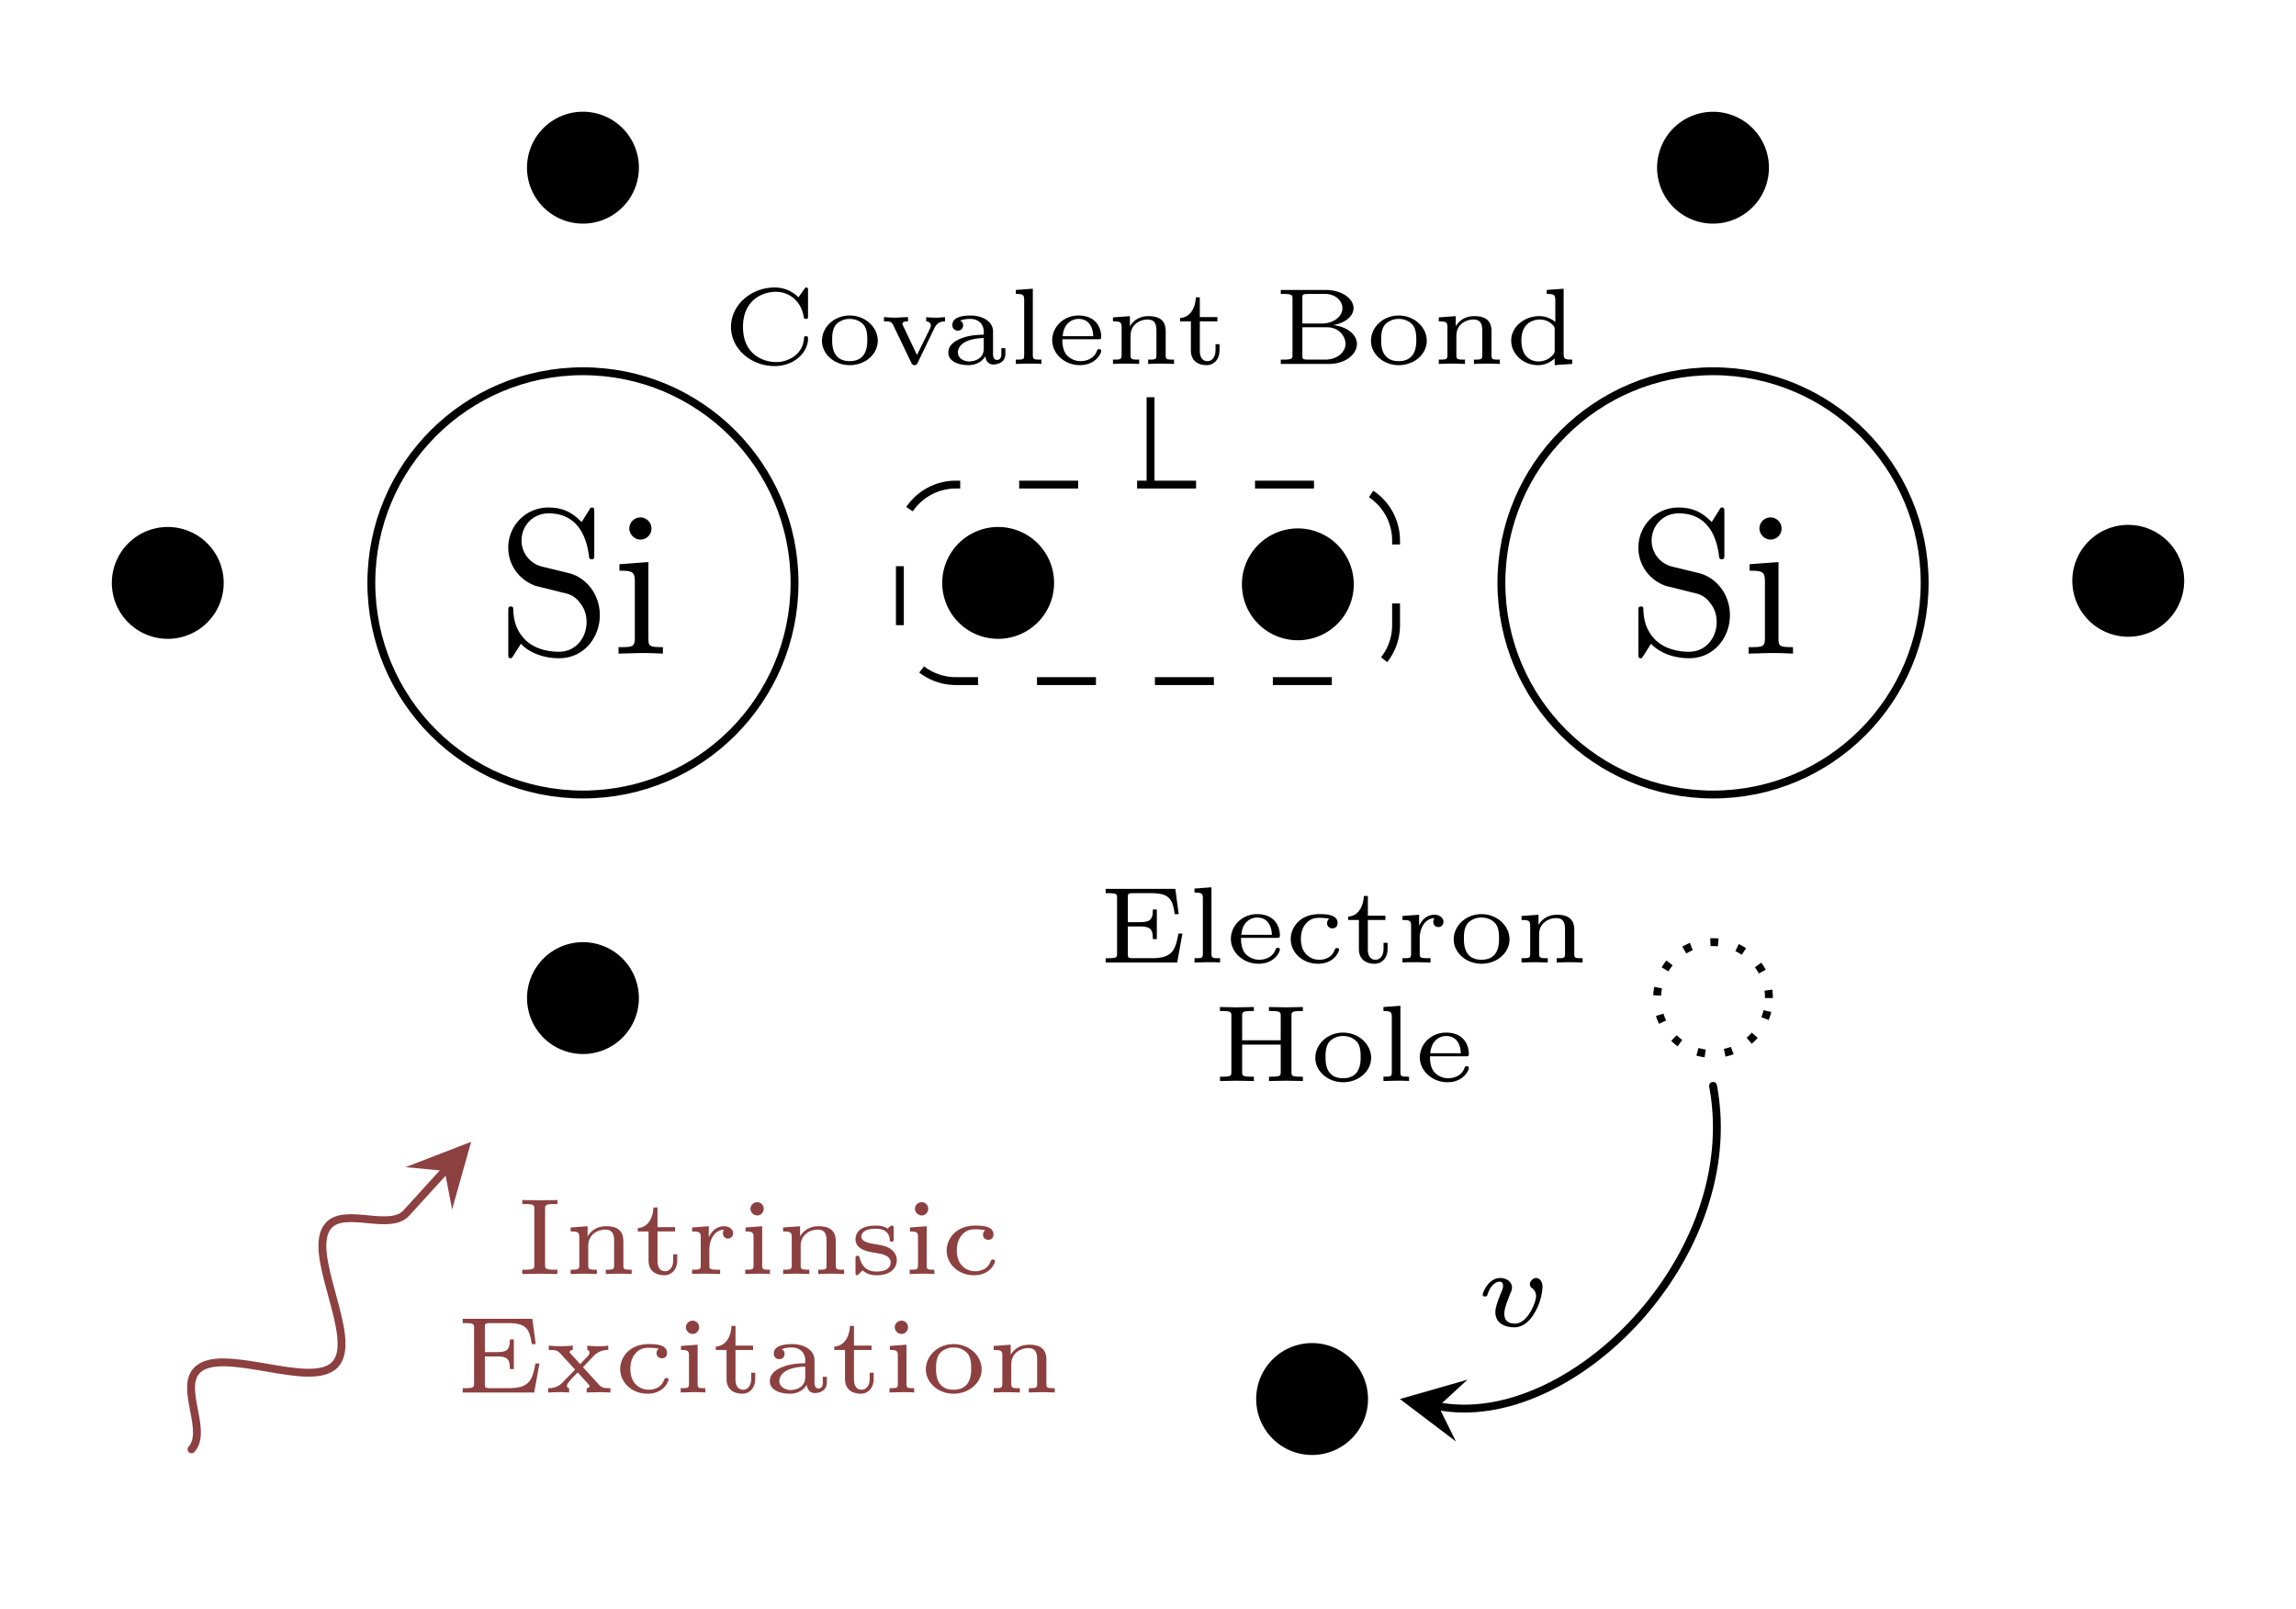 <svg xmlns="http://www.w3.org/2000/svg" width="155.187" height="81.56pt" viewBox="0 0 116.39 81.56"><path fill="none" stroke="#000" stroke-miterlimit="10" stroke-width=".399" d="M40.277 29.547c0-5.922-4.8-10.727-10.726-10.727-5.926 0-10.727 4.805-10.727 10.727 0 5.926 4.801 10.73 10.727 10.73s10.726-4.804 10.726-10.73Zm0 0"/><path d="M30.406 31.18c0-1.046-.687-1.905-1.562-2.124l-1.344-.328a1.36 1.36 0 0 1-1.062-1.328c0-.735.562-1.375 1.375-1.375 1.765 0 1.984 1.718 2.047 2.203.015.062.015.125.125.125.14 0 .14-.063.14-.266v-2.11c0-.171 0-.25-.11-.25-.077 0-.093.016-.155.141l-.375.594c-.313-.297-.75-.734-1.672-.734a2.024 2.024 0 0 0-2.047 2.047c0 .859.547 1.625 1.375 1.921.11.032.64.157 1.375.344.297.063.61.14.89.531.235.282.329.625.329.97 0 .75-.516 1.5-1.407 1.5-.297 0-1.093-.048-1.656-.563-.61-.578-.64-1.25-.656-1.625 0-.11-.094-.11-.125-.11-.125 0-.125.078-.125.266v2.11c0 .171 0 .25.11.25.077 0 .077-.032.155-.141 0 0 .032-.047.375-.594.329.36 1 .734 1.938.734 1.234 0 2.062-1.03 2.062-2.187zm3.198 1.954v-.328c-.688 0-.735-.047-.735-.453v-3.86l-1.468.11v.328c.687 0 .78.062.78.578v2.828c0 .469-.124.469-.827.469v.328l1.156-.031c.375 0 .734.015 1.094.031zm-.578-6.344a.57.57 0 0 0-.563-.562.57.57 0 0 0-.562.562c0 .281.25.563.562.563a.56.56 0 0 0 .563-.563zM11.34 29.547a2.835 2.835 0 0 0-2.836-2.832 2.835 2.835 0 1 0 2.836 2.832Zm42.094 0a2.835 2.835 0 1 0-5.67.006 2.835 2.835 0 0 0 5.67-.006ZM32.387 8.5a2.836 2.836 0 1 0-5.672 0 2.836 2.836 0 0 0 5.672 0Zm0 42.094a2.835 2.835 0 0 0-2.836-2.832 2.835 2.835 0 1 0 2.836 2.832Zm0 0"/><path fill="none" stroke="#000" stroke-miterlimit="10" stroke-width=".399" d="M97.566 29.547c0-5.922-4.804-10.727-10.726-10.727-5.926 0-10.73 4.805-10.73 10.727 0 5.926 4.804 10.73 10.73 10.73 5.922 0 10.726-4.804 10.726-10.73Zm0 0"/><path d="M87.694 31.18c0-1.046-.687-1.905-1.562-2.124l-1.344-.328a1.36 1.36 0 0 1-1.062-1.328c0-.735.562-1.375 1.375-1.375 1.765 0 1.984 1.718 2.046 2.203.016.062.016.125.125.125.141 0 .141-.063.141-.266v-2.11c0-.171 0-.25-.11-.25-.077 0-.093.016-.156.141l-.375.594c-.312-.297-.75-.734-1.671-.734a2.024 2.024 0 0 0-2.047 2.047c0 .859.547 1.625 1.375 1.921.11.032.64.157 1.375.344.297.063.61.14.89.531.235.282.328.625.328.97 0 .75-.515 1.5-1.406 1.5-.297 0-1.094-.048-1.656-.563-.61-.578-.64-1.25-.656-1.625 0-.11-.094-.11-.125-.11-.125 0-.125.078-.125.266v2.11c0 .171 0 .25.11.25.077 0 .077-.032.155-.141 0 0 .032-.047.375-.594.328.36 1 .734 1.938.734 1.234 0 2.062-1.03 2.062-2.187zm3.198 1.954v-.328c-.688 0-.735-.047-.735-.453v-3.86l-1.468.11v.328c.687 0 .78.062.78.578v2.828c0 .469-.124.469-.827.469v.328l1.156-.031c.375 0 .734.015 1.094.031zm-.578-6.344a.57.57 0 0 0-.563-.562.57.57 0 0 0-.562.562c0 .281.25.563.562.563a.56.56 0 0 0 .563-.563zm-21.689 2.757a2.835 2.835 0 0 0-5.668 0 2.835 2.835 0 1 0 5.668 0Zm42.094 0a2.835 2.835 0 1 0-5.666.006 2.835 2.835 0 0 0 5.666-.006ZM89.672 8.5a2.835 2.835 0 1 0-2.832 2.836A2.835 2.835 0 0 0 89.672 8.5Zm0 0"/><path fill="none" stroke="#000" stroke-dasharray="0.399 0.996" stroke-miterlimit="10" stroke-width=".399" d="M89.672 50.594a2.834 2.834 0 1 0-5.668.004 2.834 2.834 0 0 0 5.668-.004Zm0 0"/><path fill="none" stroke="#000" stroke-dasharray="2.989 2.989" stroke-miterlimit="10" stroke-width=".399" d="M45.617 31.691v-4.289a2.836 2.836 0 0 1 2.836-2.836h19.484a2.835 2.835 0 0 1 2.833 2.836v4.29a2.835 2.835 0 0 1-2.832 2.835H48.453a2.836 2.836 0 0 1-2.836-2.836Zm0 0"/><path d="M40.96 17.167c0-.063 0-.125-.109-.125-.078 0-.093.047-.093.093-.047.844-.813 1.22-1.407 1.22-.671 0-1.687-.391-1.687-1.782 0-1.375 1-1.781 1.672-1.781.625 0 1.265.422 1.406 1.265.016.063.016.11.11.11.109 0 .109-.047.109-.157v-1.28c0-.095 0-.157-.094-.157-.047 0-.047.031-.094.078l-.297.422c-.328-.328-.75-.5-1.203-.5-1.218 0-2.218.906-2.218 2 0 1.094 1 1.984 2.218 1.984 1 0 1.688-.703 1.688-1.39zm3.536.109c0-.687-.625-1.281-1.422-1.281-.797 0-1.406.594-1.406 1.281 0 .672.625 1.235 1.406 1.235.797 0 1.422-.563 1.422-1.235zm-.532-.047c0 .266 0 1.078-.89 1.078s-.89-.812-.89-1.078c0-.172 0-.547.202-.781a.944.944 0 0 1 .688-.281c.266 0 .516.093.703.297.188.218.188.593.188.765zm3.94-.937v-.219s-.25.031-.437.031c-.188 0-.484-.015-.516-.031v.219c.235.015.235.187.235.203 0 .078-.032.125-.047.172l-.656 1.328-.704-1.485a.168.168 0 0 1-.03-.093c0-.125.187-.125.28-.125v-.219l-.656.031a7.18 7.18 0 0 1-.562-.031v.219c.328 0 .375.015.468.187l.907 1.89c.047.11.11.142.172.142.109 0 .14-.063.171-.141l.844-1.75c.14-.266.328-.328.531-.328Zm3.06 1.656v-.297h-.203v.297c0 .047 0 .297-.219.297-.203 0-.203-.25-.203-.297v-1.14c0-.516-.531-.813-1.14-.813-.266 0-.922.031-.922.484a.27.27 0 0 0 .28.282.263.263 0 0 0 .266-.266c0-.11-.046-.203-.156-.235.188-.093.469-.093.516-.093.39 0 .687.234.687.656v.14c-.25.016-.687.016-1.093.172-.36.125-.704.36-.704.735 0 .484.579.64 1.016.64.453 0 .734-.234.86-.453.03.297.218.422.406.422.015 0 .609 0 .609-.531zm-1.094-.281c0 .578-.562.656-.734.656-.297 0-.578-.172-.578-.453 0-.313.297-.703 1.312-.735zm2.923.781v-.219c-.375 0-.437 0-.437-.234v-3.36l-.86.063v.203c.375 0 .422.047.422.313v2.78c0 .235-.047.235-.422.235v.219l.641-.016c.219 0 .438 0 .656.016zm3.03-.656c0-.032-.016-.094-.11-.094-.077 0-.077.031-.109.094-.156.422-.578.515-.828.515a.95.95 0 0 1-.719-.328c-.203-.265-.203-.625-.203-.781h1.797c.125 0 .172 0 .172-.125 0-.422-.234-1.078-1.156-1.078-.766 0-1.328.594-1.328 1.25 0 .687.625 1.265 1.406 1.265.797 0 1.078-.593 1.078-.718Zm-.406-.75H53.87c.062-.735.562-.875.797-.875.703 0 .75.718.75.875zm4.097 1.406v-.219c-.376 0-.422 0-.422-.234v-1.203c0-.547-.313-.766-.875-.766-.485 0-.782.25-.938.516v-.516l-.86.063v.203c.391 0 .438.047.438.312v1.39c0 .235-.062.235-.437.235v.219c.047 0 .422-.016.656-.016.25 0 .61.016.672.016v-.219c-.375 0-.438 0-.438-.234v-.969c0-.61.516-.828.86-.828.375 0 .453.234.453.578v1.219c0 .234-.047.234-.422.234v.219c.031 0 .406-.016.656-.016s.61.016.657.016Zm2.307-.688v-.312h-.203v.297c0 .39-.203.562-.406.562-.39 0-.39-.437-.39-.546v-1.47h.89v-.218h-.89v-1h-.204c-.016.484-.25 1.016-.797 1.047v.172h.547v1.468c0 .579.422.75.797.75.39 0 .656-.312.656-.75zm6.965-.328c0-.421-.422-.859-1.203-.953.562-.093 1.031-.422 1.031-.86 0-.5-.625-.921-1.406-.921h-2.282v.203h.141c.453 0 .453.078.453.25v2.828c0 .188 0 .25-.453.25h-.14v.219h2.453c.796 0 1.406-.469 1.406-1.016Zm-.735-1.812c0 .422-.437.781-1.062.781h-.969V15.12c0-.172 0-.219.281-.219h.875c.532 0 .875.36.875.719zm.157 1.812c0 .407-.407.797-1.032.797h-.875c-.28 0-.28-.047-.28-.203V16.59h1.25c.593 0 .937.453.937.843zm4.118-.156c0-.687-.625-1.281-1.422-1.281-.797 0-1.406.594-1.406 1.281 0 .672.625 1.235 1.406 1.235.797 0 1.422-.563 1.422-1.235zm-.531-.047c0 .266 0 1.078-.891 1.078-.89 0-.89-.812-.89-1.078 0-.172 0-.547.202-.781a.944.944 0 0 1 .688-.281c.266 0 .516.093.703.297.188.218.188.593.188.765zm4.235 1.219v-.219c-.375 0-.422 0-.422-.234v-1.203c0-.547-.312-.766-.875-.766-.484 0-.781.25-.937.516v-.516l-.86.063v.203c.39 0 .438.047.438.312v1.39c0 .235-.063.235-.438.235v.219c.047 0 .422-.016.656-.016.25 0 .61.016.672.016v-.219c-.375 0-.437 0-.437-.234v-.969c0-.61.515-.828.86-.828.374 0 .452.234.452.578v1.219c0 .234-.047.234-.422.234v.219c.032 0 .407-.016.657-.016.25 0 .61.016.656.016Zm3.671 0v-.219c-.375 0-.437-.031-.437-.297v-3.296l-.86.062v.203c.375 0 .438.047.438.313v1.109a1.244 1.244 0 0 0-.813-.297c-.765 0-1.422.547-1.422 1.235 0 .687.61 1.25 1.36 1.25.328 0 .61-.125.844-.344v.343Zm-.89-.703c0 .11 0 .125-.079.234a.972.972 0 0 1-.734.344.83.83 0 0 1-.656-.297c-.172-.219-.219-.515-.219-.765 0-1 .75-1.063.938-1.063.187 0 .468.063.671.297.079.094.079.11.079.219Zm0 0"/><path fill="none" stroke="#000" stroke-miterlimit="10" stroke-width=".399" d="M58.324 24.512v-4.375"/><path d="M69.348 70.922a2.836 2.836 0 0 0-2.836-2.836 2.832 2.832 0 0 0-2.832 2.836 2.832 2.832 0 0 0 2.832 2.836 2.836 2.836 0 0 0 2.836-2.836Zm0 0"/><path fill="none" stroke="#000" stroke-linecap="round" stroke-miterlimit="10" stroke-width=".399" d="M86.84 55.047c1.617 8.64-7.238 17.496-13.918 16.242"/><path d="m70.965 70.922 2.84 2.152-.883-1.785 1.469-1.348m3.803-4.687c0-.36-.203-.469-.328-.469-.156 0-.312.172-.312.313 0 .11.062.172.093.188a.507.507 0 0 1 .22.421c0 .297-.423 1.391-1.063 1.391-.297 0-.547-.11-.547-.5 0-.281.156-.64.312-1.047a.637.637 0 0 0 .078-.281c0-.266-.25-.484-.593-.484-.594 0-.891.718-.891.859 0 .078.094.078.11.078.093 0 .109-.031.14-.11.11-.374.36-.64.61-.64.109 0 .171.063.171.219 0 .11-.031.172-.093.328-.22.531-.297.797-.297 1 0 .531.437.766.968.766.438 0 .766-.329.954-.626a2.927 2.927 0 0 0 .468-1.406zM59.94 47.325h-.203c-.156.86-.313 1.25-1.36 1.25h-.921c-.282 0-.282-.047-.282-.203v-1.406h.594c.563 0 .672.14.672.64h.203v-1.5h-.203c0 .5-.11.641-.672.641h-.594v-1.266c0-.156 0-.203.282-.203h.875c.921 0 1.109.266 1.218 1.063h.203l-.171-1.281h-3.532v.218h.141c.437 0 .437.063.437.25v2.797c0 .188 0 .25-.437.25h-.14v.219h3.624zm1.91 1.469v-.219c-.374 0-.437 0-.437-.234v-3.36l-.86.063v.203c.376 0 .423.047.423.313v2.78c0 .235-.047.235-.422.235v.219l.64-.016c.22 0 .438 0 .657.016zm3.03-.656c0-.032-.015-.094-.109-.094-.078 0-.078.031-.11.094-.155.422-.577.515-.827.515a.95.95 0 0 1-.72-.328c-.202-.265-.202-.625-.202-.781h1.797c.125 0 .172 0 .172-.125 0-.422-.235-1.078-1.157-1.078-.765 0-1.328.594-1.328 1.25 0 .687.625 1.265 1.406 1.265.797 0 1.079-.593 1.079-.718Zm-.406-.75h-1.547c.063-.735.563-.875.797-.875.703 0 .75.718.75.875zm3.409.75c0-.078-.093-.078-.109-.078-.078 0-.078.03-.11.078-.03.078-.093.25-.28.375a.921.921 0 0 1-.516.14c-.422 0-.922-.297-.922-1.047 0-.25.047-.546.25-.78.25-.298.531-.298.703-.298.156 0 .344.016.484.047a.278.278 0 0 0-.109.235c0 .14.11.25.266.25.172 0 .265-.11.265-.266 0-.438-.578-.453-.922-.453-1.03 0-1.453.719-1.453 1.265 0 .688.61 1.25 1.375 1.25.875 0 1.078-.656 1.078-.718zm2.457-.032v-.312h-.204v.297c0 .39-.203.562-.406.562-.39 0-.39-.437-.39-.547v-1.468h.89v-.219h-.89v-1h-.204c-.015.484-.25 1.016-.796 1.047v.172h.546v1.468c0 .579.422.75.797.75.391 0 .657-.312.657-.75zm2.833-1.375c0-.218-.22-.359-.454-.359-.328 0-.609.188-.78.563v-.563l-.845.063v.203c.391 0 .438.047.438.312v1.39c0 .235-.047.235-.438.235v.219c.141-.016.547-.016.672-.016.282 0 .672.016.75.016v-.219h-.125c-.422 0-.422-.047-.422-.234v-.781c0-.516.266-1 .75-1.016-.046.047-.062.11-.062.187 0 .157.11.266.25.266.156 0 .266-.11.266-.266zm3.348.891c0-.687-.625-1.281-1.422-1.281-.797 0-1.406.594-1.406 1.281 0 .672.625 1.234 1.406 1.234.797 0 1.422-.562 1.422-1.234zm-.531-.047c0 .266 0 1.078-.89 1.078-.891 0-.891-.812-.891-1.078 0-.172 0-.547.203-.781a.944.944 0 0 1 .687-.281c.266 0 .516.093.703.297.188.218.188.593.188.765zm4.236 1.219v-.219c-.375 0-.422 0-.422-.234v-1.203c0-.547-.313-.766-.875-.766-.485 0-.782.25-.938.516v-.516l-.86.063v.203c.391 0 .438.047.438.312v1.39c0 .235-.062.235-.437.235v.219c.047 0 .422-.016.656-.016.25 0 .61.016.672.016v-.219c-.375 0-.438 0-.438-.234v-.969c0-.61.516-.828.86-.828.375 0 .453.234.453.578v1.219c0 .234-.047.234-.422.234v.219c.031 0 .406-.016.656-.016s.61.016.657.016ZM66.047 54.8v-.219h-.141c-.438 0-.438-.062-.438-.25v-2.828c0-.172 0-.25.438-.25h.14v-.203l-.859.016-.86-.016v.203h.141c.454 0 .454.078.454.25v1.234h-1.954v-1.234c0-.172 0-.25.454-.25h.14v-.203l-.86.016-.859-.016v.203h.141c.438 0 .438.078.438.25v2.828c0 .188 0 .25-.438.25h-.14v.219l.859-.016.86.016v-.219h-.141c-.454 0-.454-.062-.454-.25v-1.375h1.954v1.375c0 .188 0 .25-.454.25h-.14v.219l.86-.016zm3.459-1.172c0-.687-.625-1.281-1.422-1.281-.797 0-1.406.594-1.406 1.281 0 .672.625 1.234 1.406 1.234.797 0 1.422-.562 1.422-1.234zm-.531-.047c0 .266 0 1.078-.891 1.078-.89 0-.89-.812-.89-1.078 0-.172 0-.547.202-.781a.944.944 0 0 1 .688-.281c.266 0 .516.093.703.297.188.218.188.593.188.765zm2.454 1.219v-.219c-.375 0-.438 0-.438-.234v-3.36l-.86.063v.203c.376 0 .423.047.423.313v2.78c0 .235-.047.235-.422.235v.219l.64-.016c.22 0 .438 0 .657.016zm3.03-.656c0-.032-.016-.094-.11-.094-.078 0-.078.031-.11.094-.155.422-.577.515-.827.515a.95.95 0 0 1-.72-.328c-.202-.265-.202-.625-.202-.781h1.797c.125 0 .172 0 .172-.125 0-.422-.235-1.078-1.157-1.078-.765 0-1.328.594-1.328 1.25 0 .687.625 1.265 1.406 1.265.797 0 1.079-.593 1.079-.718Zm-.407-.75h-1.547c.063-.735.563-.875.797-.875.703 0 .75.718.75.875zm0 0"/><path fill="none" stroke="#8C4040" stroke-linecap="round" stroke-miterlimit="10" stroke-width=".399" d="M9.707 73.473c.84-.922-.586-3.059.254-3.98.605-.665 2.027-.423 3.516-.169 1.492.258 2.914.5 3.52-.164.605-.668.23-2.062-.169-3.52-.398-1.46-.773-2.85-.168-3.519.84-.922 3.102.293 3.938-.629l1.945-2.137"/><path fill="#8C4040" d="m23.883 57.883-3.324 1.285 1.984.187.375 1.958m5.339 3.271v-.219h-.156c-.469 0-.469-.062-.469-.25v-2.828c0-.172 0-.25.47-.25h.155v-.203l-.89.016-.89-.016v.203h.155c.454 0 .454.078.454.25v2.828c0 .188 0 .25-.454.25h-.156v.219l.89-.016Zm3.765 0v-.219c-.375 0-.422 0-.422-.234v-1.203c0-.547-.312-.766-.875-.766-.484 0-.781.25-.937.516v-.516l-.86.063v.203c.39 0 .438.047.438.312v1.39c0 .235-.063.235-.438.235v.219c.047 0 .422-.016.656-.016.25 0 .61.016.672.016v-.219c-.375 0-.437 0-.437-.234v-.969c0-.61.515-.828.86-.828.374 0 .452.234.452.578v1.219c0 .234-.047.234-.422.234v.219c.032 0 .407-.016.657-.016.25 0 .61.016.656.016Zm2.308-.687v-.313h-.204v.297c0 .39-.203.562-.406.562-.39 0-.39-.437-.39-.546v-1.47h.89v-.218h-.89v-1h-.204c-.015.484-.25 1.016-.796 1.047v.172h.546v1.469c0 .578.422.75.797.75.391 0 .657-.313.657-.75zm2.833-1.375c0-.22-.22-.36-.454-.36-.328 0-.609.188-.78.563v-.563l-.845.063v.203c.391 0 .438.047.438.312v1.39c0 .235-.047.235-.438.235v.219c.141-.016.547-.016.672-.016.282 0 .672.016.75.016v-.219h-.125c-.422 0-.422-.047-.422-.234v-.781c0-.516.266-1 .75-1.016-.046.047-.062.11-.062.188 0 .156.11.265.25.265.156 0 .266-.11.266-.265zm1.864 2.062v-.219c-.344 0-.39 0-.39-.234v-1.969l-.845.063v.203c.36 0 .407.047.407.312v1.39c0 .235-.047.235-.422.235v.219l.64-.016c.047 0 .47 0 .61.016zm-.313-3.313a.33.33 0 0 0-.328-.328.344.344 0 0 0-.344.329c0 .187.157.343.344.343.203 0 .328-.172.328-.343zm4.077 3.313v-.219c-.375 0-.422 0-.422-.234v-1.203c0-.547-.312-.766-.875-.766-.484 0-.781.25-.937.516v-.516l-.86.063v.203c.39 0 .438.047.438.312v1.39c0 .235-.063.235-.438.235v.219c.047 0 .422-.016.656-.016.25 0 .61.016.672.016v-.219c-.375 0-.437 0-.437-.234v-.969c0-.61.515-.828.86-.828.374 0 .452.234.452.578v1.219c0 .234-.047.234-.422.234v.219c.032 0 .407-.016.657-.016.25 0 .61.016.656.016Zm2.671-.704a.67.67 0 0 0-.234-.5c-.235-.202-.453-.233-.782-.296-.406-.063-.78-.125-.78-.406 0-.156.155-.39.718-.39.39 0 .672.14.719.53 0 .079 0 .125.093.125.11 0 .11-.046.11-.156v-.5c0-.094 0-.156-.094-.156-.031 0-.047 0-.125.062l-.094.094c-.218-.156-.484-.156-.609-.156-.86 0-1.016.437-1.016.687 0 .532.641.641 1.063.704.25.046.719.109.719.484 0 .203-.157.453-.72.453-.53 0-.75-.297-.859-.719-.015-.047-.03-.078-.109-.078-.094 0-.094.047-.094.156v.672c0 .094 0 .157.078.157.032 0 .047-.016.141-.11l.14-.14c.266.25.594.25.704.25.812 0 1.031-.454 1.031-.766zm1.903.704v-.219c-.344 0-.39 0-.39-.234v-1.969l-.844.063v.203c.359 0 .406.047.406.312v1.39c0 .235-.047.235-.422.235v.219l.64-.016c.047 0 .47 0 .61.016zm-.313-3.313a.33.33 0 0 0-.328-.328.344.344 0 0 0-.343.329c0 .187.156.343.343.343.203 0 .328-.172.328-.343zm3.39 2.657c0-.078-.094-.078-.11-.078-.078 0-.078.03-.11.078-.03.078-.093.25-.28.375a.921.921 0 0 1-.516.14c-.422 0-.922-.296-.922-1.046 0-.25.047-.547.25-.782.25-.297.531-.297.703-.297.156 0 .344.016.485.047a.278.278 0 0 0-.11.235c0 .14.11.25.266.25.172 0 .265-.11.265-.266 0-.438-.578-.453-.921-.453-1.032 0-1.454.719-1.454 1.266 0 .687.61 1.25 1.375 1.25.875 0 1.079-.657 1.079-.72zm-23.097 5.193h-.203c-.156.86-.313 1.25-1.36 1.25h-.921c-.282 0-.282-.047-.282-.203v-1.406h.594c.563 0 .672.14.672.64h.203v-1.5h-.203c0 .5-.11.641-.672.641h-.594v-1.266c0-.156 0-.203.282-.203h.875c.921 0 1.109.266 1.218 1.063h.203l-.171-1.281h-3.532v.218h.141c.437 0 .437.063.437.25v2.797c0 .188 0 .25-.437.25h-.14v.219h3.624zm3.598 1.469v-.219c-.281 0-.406 0-.562-.156l-.828-.906.547-.578a.978.978 0 0 1 .734-.297v-.219a3.56 3.56 0 0 1-.484.031c-.204 0-.532-.015-.579-.031v.219c.079.015.11.062.11.125 0 .093-.031.14-.203.312l-.266.281-.469-.515c-.062-.047-.062-.063-.062-.094 0-.078.094-.11.156-.11v-.218c-.14.016-.516.031-.656.031-.094 0-.438-.015-.563-.031v.219c.313 0 .422.015.563.156l.719.781c.046.047.046.063.046.063 0 .015-.5.515-.562.578a.96.96 0 0 1-.797.36v.218c.078 0 .313-.016.5-.016a7 7 0 0 1 .563.016v-.219a.107.107 0 0 1-.11-.11.31.31 0 0 1 .094-.202c.14-.172.297-.328.453-.485l.484.532c.11.125.11.125.11.156 0 .062-.047.11-.14.11v.218l.64-.016c.203 0 .484.016.562.016Zm2.949-.656c0-.078-.094-.078-.11-.078-.078 0-.078.03-.11.078-.03.078-.093.25-.28.375a.921.921 0 0 1-.516.14c-.422 0-.922-.297-.922-1.047 0-.25.047-.546.25-.78.25-.298.531-.298.703-.298.156 0 .344.016.485.047a.278.278 0 0 0-.11.235c0 .14.11.25.266.25.172 0 .265-.11.265-.266 0-.438-.578-.453-.922-.453-1.03 0-1.453.719-1.453 1.265 0 .688.61 1.25 1.375 1.25.875 0 1.078-.656 1.078-.718zm1.862.656v-.219c-.344 0-.39 0-.39-.234v-1.969l-.844.063v.203c.359 0 .406.047.406.312v1.39c0 .235-.047.235-.422.235v.219l.64-.016c.047 0 .47 0 .61.016zm-.313-3.313a.33.33 0 0 0-.328-.328.344.344 0 0 0-.343.328c0 .188.156.344.343.344.203 0 .328-.172.328-.344zm2.843 2.625v-.312h-.203v.297c0 .39-.204.562-.407.562-.39 0-.39-.437-.39-.547v-1.468h.89v-.219h-.89v-1h-.203c-.016.484-.25 1.016-.797 1.047v.172h.547v1.468c0 .579.421.75.796.75.391 0 .657-.312.657-.75zm3.63.188v-.297h-.204v.297c0 .047 0 .297-.218.297-.203 0-.203-.25-.203-.297v-1.14c0-.516-.532-.813-1.141-.813-.266 0-.922.031-.922.484 0 .156.11.281.281.281a.263.263 0 0 0 .266-.265c0-.11-.047-.203-.156-.235.187-.093.468-.093.515-.093.39 0 .688.234.688.656v.14c-.25.016-.688.016-1.094.172-.36.125-.703.36-.703.735 0 .484.578.64 1.016.64.453 0 .734-.234.859-.453.031.297.219.422.406.422.016 0 .61 0 .61-.531zm-1.094-.281c0 .578-.563.656-.735.656-.296 0-.578-.172-.578-.453 0-.313.297-.703 1.313-.735zm3.47.093v-.312h-.204v.297c0 .39-.203.562-.406.562-.39 0-.39-.437-.39-.547v-1.468h.89v-.219h-.89v-1h-.204c-.015.484-.25 1.016-.796 1.047v.172h.546v1.468c0 .579.422.75.797.75.391 0 .657-.312.657-.75zm2.051.688v-.219c-.343 0-.39 0-.39-.234v-1.969l-.844.063v.203c.36 0 .406.047.406.312v1.39c0 .235-.047.235-.422.235v.219l.641-.016c.047 0 .469 0 .61.016zm-.312-3.313a.33.33 0 0 0-.328-.328.344.344 0 0 0-.344.328c0 .188.156.344.344.344.203 0 .328-.172.328-.344zm3.733 2.141c0-.687-.625-1.281-1.422-1.281-.797 0-1.406.594-1.406 1.281 0 .672.625 1.234 1.406 1.234.797 0 1.422-.562 1.422-1.234zm-.532-.047c0 .266 0 1.078-.89 1.078s-.89-.812-.89-1.078c0-.172 0-.547.202-.781a.944.944 0 0 1 .688-.281c.265 0 .515.093.703.297.187.218.187.593.187.765zm4.236 1.219v-.219c-.375 0-.422 0-.422-.234v-1.203c0-.547-.312-.766-.875-.766-.484 0-.781.25-.937.516v-.516l-.86.063v.203c.39 0 .438.047.438.312v1.39c0 .235-.063.235-.438.235v.219c.047 0 .422-.016.657-.016.25 0 .609.016.671.016v-.219c-.375 0-.437 0-.437-.234v-.969c0-.61.516-.828.86-.828.374 0 .452.234.452.578v1.219c0 .234-.047.234-.422.234v.219c.032 0 .407-.016.657-.016.25 0 .61.016.656.016Zm0 0"/></svg>